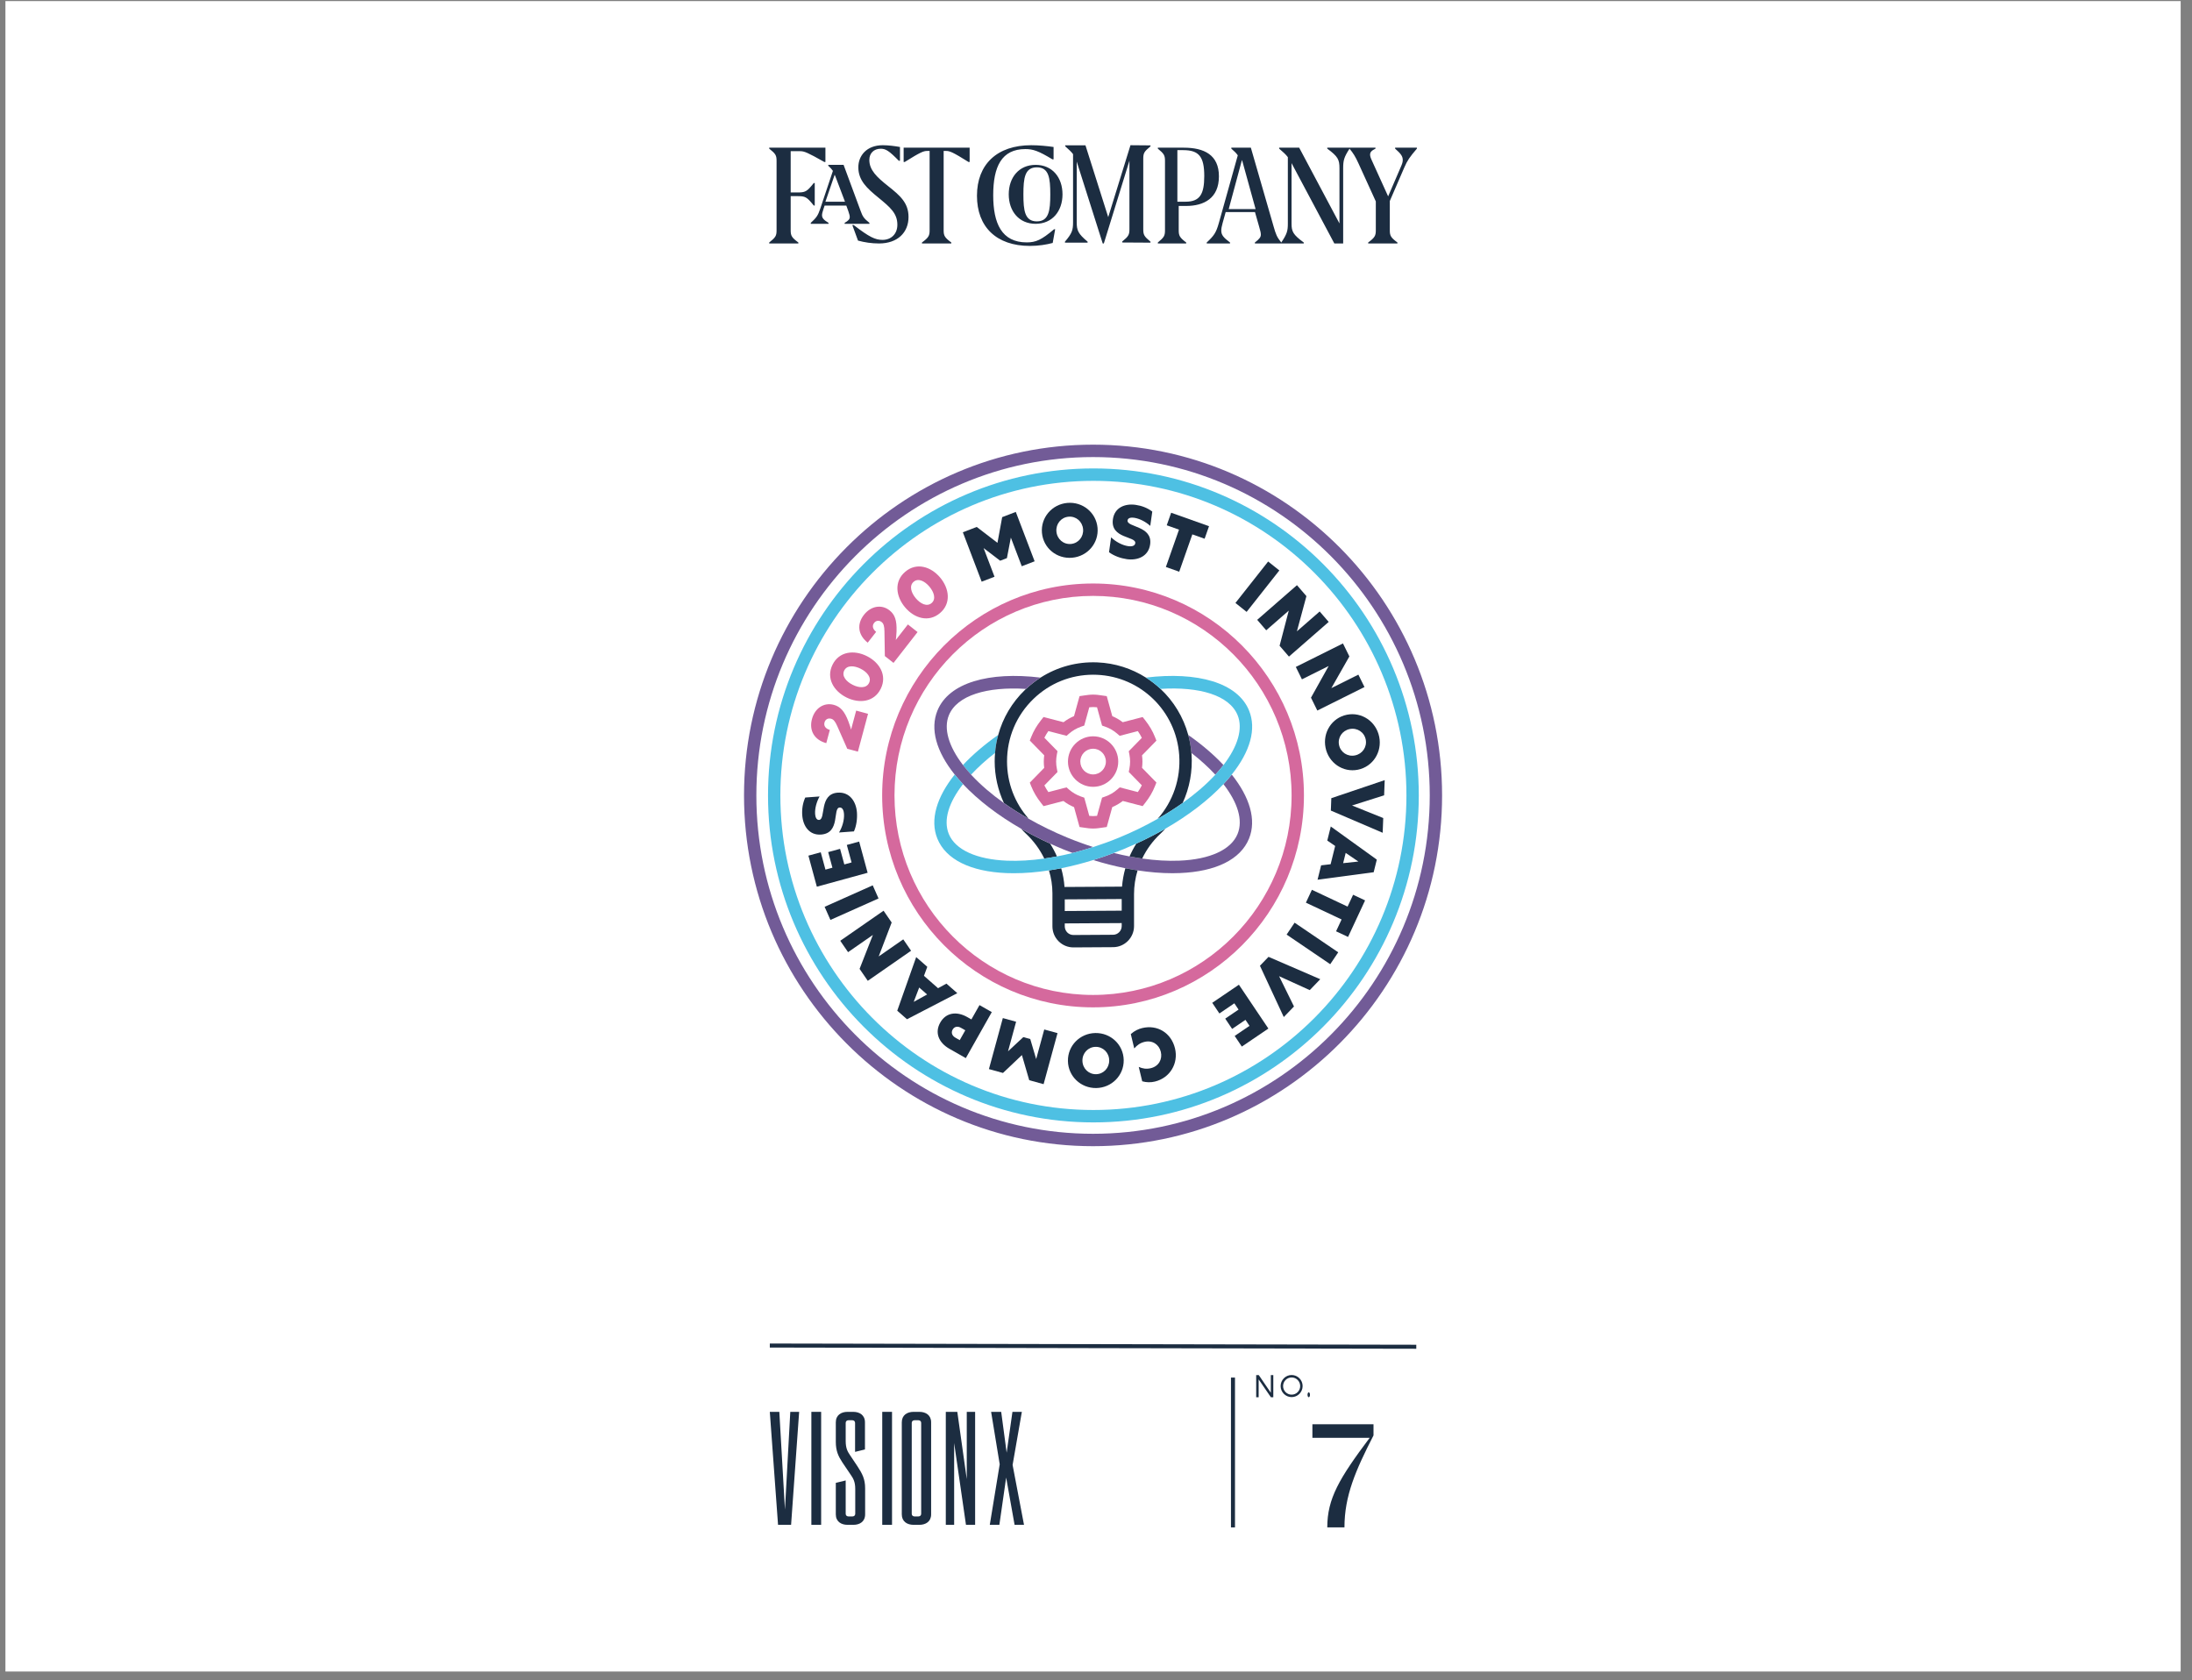 <svg width="167" height="128" viewBox="0 0 167 128" fill="none" xmlns="http://www.w3.org/2000/svg">
<rect x="0" y="0" width="167" height="128" fill="#808080" stroke="none"/>
<rect width="165.724" height="127.26" transform="translate(0.413 0.083)" fill="white"/>
<path fill-rule="evenodd" clip-rule="evenodd" d="M68.478 12.248H68.566V11.198C68.15 11.124 67.684 11.063 67.255 11.063C66.008 11.063 65.393 11.878 65.393 12.746C65.393 13.748 66.057 14.35 66.907 15.043C67.826 15.796 68.367 16.252 68.367 17.121C68.367 17.837 67.882 18.275 67.237 18.275C66.672 18.275 66.225 18.056 65.039 17.145H64.934L65.368 18.329C65.859 18.464 66.399 18.548 66.971 18.548C68.392 18.548 69.217 17.704 69.217 16.532C69.217 15.45 68.571 14.898 67.652 14.168C66.808 13.499 66.231 12.959 66.231 12.182C66.231 11.677 66.572 11.331 67.1 11.331C67.467 11.331 67.721 11.471 68.478 12.248ZM62.8 12.339H62.886V11.251H58.603V11.323C59.097 11.719 59.164 11.835 59.164 12.267V17.532C59.164 17.964 59.097 18.079 58.603 18.475V18.548H60.825V18.475C60.325 18.105 60.239 17.964 60.239 17.551V14.942H60.72C61.35 14.942 61.461 14.985 61.998 15.659H62.072V13.945H61.998C61.461 14.62 61.35 14.662 60.72 14.662H60.239V11.518H60.973C61.269 11.518 61.522 11.615 62.8 12.339ZM64.376 15.367H62.886L63.592 13.309C63.624 13.383 63.657 13.465 63.692 13.561L64.376 15.367ZM64.27 12.56L65.559 16.044C65.726 16.499 65.794 16.62 66.238 16.978V17.051H64.35V16.978C64.633 16.82 64.739 16.693 64.739 16.541C64.739 16.445 64.72 16.335 64.627 16.074L64.476 15.661H62.824L62.739 15.916C62.658 16.154 62.627 16.293 62.627 16.396C62.627 16.608 62.751 16.754 63.121 16.978V17.051H61.769V16.978C62.208 16.578 62.319 16.414 62.492 15.898L63.456 13.018C63.372 12.892 63.267 12.778 63.102 12.627V12.56H64.27ZM73.873 12.339H73.787C72.6 11.597 72.361 11.5 72.084 11.5H71.893V17.551C71.893 17.964 71.98 18.105 72.477 18.475V18.548H70.24V18.475C70.738 18.105 70.824 17.964 70.824 17.551V11.5H70.633C70.357 11.5 70.117 11.597 68.93 12.339H68.845V11.251H73.873V12.339ZM80.182 12.14H80.268V11.198C79.774 11.125 79.14 11.063 78.561 11.063C75.969 11.063 74.431 12.513 74.431 14.915C74.431 17.274 75.901 18.735 78.463 18.735C79.127 18.735 79.725 18.637 80.201 18.509L80.39 17.464H80.305C79.347 18.277 78.92 18.466 78.225 18.466C76.31 18.466 75.669 17.017 75.669 14.872C75.669 12.689 76.31 11.357 78.121 11.357C78.7 11.357 79.109 11.492 80.182 12.14ZM78.994 16.864C79.909 16.864 80.017 16.046 80.017 14.806C80.017 13.567 79.915 12.748 78.994 12.748C78.072 12.748 77.969 13.567 77.969 14.806C77.969 16.046 78.072 16.864 78.994 16.864ZM80.948 14.806C80.948 13.524 80.178 12.56 78.9 12.56C77.621 12.56 76.852 13.53 76.852 14.806C76.852 16.076 77.621 17.051 78.9 17.051C80.178 17.051 80.948 16.076 80.948 14.806ZM87.652 18.487L85.496 18.474V18.4C85.98 18.005 86.047 17.887 86.047 17.448V12.244L84.097 18.548H84.012L82.067 12.423C82.058 12.394 82.05 12.368 82.041 12.343L82.031 12.315V16.929C82.031 17.554 82.134 17.801 82.861 18.412V18.487H81.134V18.412C81.68 17.77 81.752 17.529 81.752 16.929V11.743C81.623 11.57 81.444 11.402 81.153 11.144V11.07H82.697L84.431 16.542L86.126 11.063L87.652 11.076V11.15C87.167 11.546 87.101 11.663 87.101 12.102V17.454C87.101 17.893 87.167 18.01 87.652 18.412V18.487ZM91.748 13.415C91.748 14.792 91.413 15.367 90.326 15.367H89.7V11.438H90.142C91.343 11.438 91.748 11.933 91.748 13.415ZM90.193 11.251C91.73 11.251 92.865 11.792 92.865 13.434C92.865 15.106 91.724 15.69 90.366 15.69H89.802V17.551C89.802 17.964 89.886 18.105 90.373 18.475V18.548H88.21V18.475C88.69 18.079 88.756 17.964 88.756 17.532V12.267C88.756 11.835 88.69 11.719 88.21 11.323V11.251H90.193ZM95.659 15.929H93.611L94.62 12.186C94.641 12.25 94.662 12.318 94.683 12.396L95.659 15.929ZM107.948 11.251V11.323C107.397 11.968 107.219 12.224 106.986 12.765L105.884 15.312V17.551C105.884 17.964 105.969 18.105 106.466 18.475V18.548H104.236V18.475C104.732 18.105 104.818 17.964 104.818 17.551V15.345L103.495 12.443C103.267 11.938 103.091 11.659 102.815 11.327C102.392 11.98 102.331 12.221 102.331 12.825V18.548H101.657L98.416 12.461C98.413 12.454 98.41 12.448 98.406 12.443C98.404 12.438 98.401 12.432 98.398 12.427V17.034C98.398 17.636 98.508 17.873 99.329 18.475V18.548H95.605V18.475C95.979 18.184 96.058 18.055 96.058 17.867C96.058 17.734 96.021 17.588 95.923 17.247L95.612 16.158H93.379L93.148 16.986C93.075 17.241 93.044 17.429 93.044 17.563C93.044 17.898 93.203 18.092 93.712 18.475V18.548H91.935V18.475C92.486 17.959 92.651 17.734 92.86 16.986L94.302 11.834C94.191 11.669 94.044 11.527 93.81 11.323V11.251H95.298L97.031 17.253C97.203 17.852 97.276 18.054 97.615 18.475C98.055 17.822 98.116 17.584 98.116 17.034V11.973C97.957 11.764 97.772 11.595 97.454 11.323V11.251H98.98L102.049 17.023V12.825C102.049 12.163 101.939 11.926 101.118 11.323V11.251H104.793V11.323C104.493 11.476 104.383 11.585 104.383 11.78C104.383 11.889 104.413 12.005 104.512 12.217L105.757 14.959L106.71 12.747C106.834 12.467 106.87 12.345 106.87 12.193C106.87 11.907 106.736 11.719 106.288 11.323V11.251H107.948Z" fill="#1C2D41"/>
<path fill-rule="evenodd" clip-rule="evenodd" d="M83.275 44.453C92.134 44.453 99.342 51.696 99.342 60.598C99.342 69.501 92.134 76.744 83.275 76.744C74.415 76.744 67.208 69.501 67.208 60.598C67.208 51.696 74.415 44.453 83.275 44.453ZM68.148 60.598C68.148 68.979 74.934 75.799 83.275 75.799C91.616 75.799 98.401 68.979 98.401 60.598C98.401 52.217 91.616 45.398 83.275 45.398C74.934 45.398 68.148 52.217 68.148 60.598Z" fill="#D5699D"/>
<path fill-rule="evenodd" clip-rule="evenodd" d="M58.513 60.598C58.513 46.862 69.633 35.687 83.302 35.687C96.971 35.687 108.092 46.862 108.092 60.598C108.092 74.334 96.971 85.509 83.302 85.509C69.633 85.509 58.513 74.334 58.513 60.598ZM59.453 60.598C59.453 73.813 70.152 84.564 83.302 84.564C96.452 84.564 107.151 73.813 107.151 60.598C107.151 47.384 96.452 36.633 83.302 36.633C70.152 36.633 59.453 47.384 59.453 60.598Z" fill="#4EC0E3"/>
<path fill-rule="evenodd" clip-rule="evenodd" d="M56.684 60.598C56.684 45.864 68.613 33.876 83.276 33.876C97.939 33.876 109.867 45.864 109.867 60.598C109.867 75.333 97.939 87.321 83.276 87.321C68.613 87.321 56.684 75.333 56.684 60.598ZM57.624 60.598C57.624 74.812 69.131 86.376 83.276 86.376C97.42 86.376 108.927 74.812 108.927 60.598C108.927 46.385 97.42 34.821 83.276 34.821C69.131 34.821 57.624 46.385 57.624 60.598Z" fill="#725B97"/>
<path d="M75.809 57.361C75.847 56.893 75.928 56.435 76.049 55.99C75.003 56.722 74.101 57.496 73.365 58.281C73.552 58.524 73.758 58.77 73.985 59.016C74.502 58.458 75.115 57.902 75.809 57.361Z" fill="#4EC0E3"/>
<path d="M90.528 55.992C90.648 56.434 90.73 56.892 90.769 57.362C91.463 57.904 92.076 58.461 92.592 59.018C92.819 58.772 93.025 58.527 93.212 58.284C92.477 57.499 91.575 56.724 90.528 55.992Z" fill="#725B97"/>
<path d="M93.229 59.72C93.222 59.726 93.216 59.733 93.209 59.739C94.284 61.123 94.721 62.467 94.287 63.532C93.798 64.733 92.18 65.476 89.847 65.569C88.963 65.605 88.011 65.548 87.02 65.407C86.703 65.362 86.382 65.309 86.057 65.246C85.664 65.171 85.265 65.083 84.863 64.983C84.337 65.181 83.813 65.362 83.29 65.523C84.116 65.779 84.935 65.987 85.737 66.146C86.051 66.209 86.362 66.263 86.669 66.31C87.589 66.451 88.479 66.525 89.32 66.525C89.511 66.525 89.699 66.521 89.884 66.513C92.641 66.403 94.515 65.471 95.158 63.889H95.158C95.742 62.456 95.209 60.727 93.843 59.011C93.654 59.246 93.45 59.483 93.229 59.72Z" fill="#725B97"/>
<path d="M88.396 63.529C88.533 63.401 88.662 63.268 88.789 63.132C88.085 63.537 87.344 63.918 86.572 64.27C86.376 64.582 86.204 64.909 86.057 65.246C86.381 65.309 86.702 65.362 87.019 65.407C87.355 64.708 87.819 64.068 88.396 63.529Z" fill="#1C2D41"/>
<path d="M78.088 52.56C77.096 53.518 76.403 54.697 76.05 55.99C75.929 56.435 75.848 56.893 75.809 57.361C75.792 57.572 75.781 57.786 75.781 58.002C75.781 59.107 76.029 60.191 76.485 61.179C77.075 61.599 77.709 62.001 78.379 62.382C77.307 61.175 76.722 59.642 76.722 58.002C76.722 56.188 77.438 54.498 78.739 53.242C79.975 52.05 81.58 51.402 83.286 51.402C83.377 51.402 83.469 51.404 83.56 51.408C86.905 51.543 89.605 54.172 89.839 57.524C89.965 59.322 89.369 61.06 88.194 62.385C88.87 62.001 89.507 61.596 90.102 61.172C90.629 60.03 90.868 58.757 90.778 57.458C90.775 57.425 90.771 57.394 90.768 57.362C90.73 56.891 90.648 56.433 90.528 55.992C90.156 54.625 89.414 53.418 88.415 52.482C88.073 52.161 87.701 51.873 87.304 51.621C86.224 50.935 84.958 50.518 83.598 50.463C82.045 50.401 80.553 50.807 79.276 51.622C78.886 51.871 78.517 52.16 78.171 52.484C78.144 52.51 78.115 52.534 78.088 52.56Z" fill="#1C2D41"/>
<path d="M77.789 63.132C77.91 63.263 78.034 63.392 78.166 63.515C78.751 64.064 79.221 64.709 79.56 65.407C79.877 65.362 80.199 65.308 80.523 65.246C80.375 64.909 80.202 64.582 80.003 64.269C79.232 63.917 78.492 63.537 77.789 63.132Z" fill="#1C2D41"/>
<path fill-rule="evenodd" clip-rule="evenodd" d="M85.736 66.147C85.606 66.602 85.521 67.072 85.483 67.547L81.101 67.573C81.067 67.09 80.981 66.612 80.848 66.146C80.534 66.209 80.223 66.263 79.915 66.31C80.088 66.874 80.18 67.46 80.18 68.05V70.57C80.18 71.001 80.347 71.406 80.651 71.71C80.953 72.011 81.353 72.177 81.778 72.177H81.788L84.808 72.159C85.685 72.154 86.398 71.433 86.398 70.552V68.115C86.398 67.5 86.492 66.892 86.668 66.31C86.361 66.263 86.05 66.209 85.736 66.147ZM84.803 71.214L81.782 71.232C81.608 71.232 81.44 71.165 81.314 71.04C81.189 70.914 81.12 70.748 81.12 70.57V70.349L85.458 70.324V70.552C85.458 70.915 85.164 71.212 84.803 71.214ZM85.458 68.492L81.12 68.518V69.404L85.458 69.378V68.492Z" fill="#1C2D41"/>
<path fill-rule="evenodd" clip-rule="evenodd" d="M81.364 58.019C81.364 56.958 82.224 56.095 83.279 56.095C84.335 56.095 85.194 56.958 85.194 58.019C85.194 59.08 84.335 59.943 83.279 59.943C82.224 59.943 81.364 59.08 81.364 58.019ZM82.305 58.019C82.305 58.56 82.741 58.998 83.279 58.998C83.817 58.998 84.253 58.56 84.253 58.019C84.253 57.478 83.817 57.04 83.279 57.04C82.741 57.04 82.305 57.478 82.305 58.019Z" fill="#D5699D"/>
<path fill-rule="evenodd" clip-rule="evenodd" d="M87.245 54.868C87.571 55.283 87.815 55.699 87.989 56.139L88.102 56.425L87.006 57.546C87.028 57.707 87.038 57.867 87.038 58.023C87.038 58.179 87.028 58.335 87.007 58.495L88.102 59.615L87.988 59.901C87.814 60.341 87.57 60.757 87.243 61.172L87.054 61.413L85.543 61.021C85.295 61.21 85.026 61.367 84.739 61.489L84.32 63.003L83.972 63.054C83.753 63.087 83.526 63.121 83.278 63.121C83.037 63.121 82.819 63.089 82.608 63.057L82.246 63.005L81.828 61.491C81.539 61.369 81.268 61.212 81.019 61.022L79.504 61.415L79.315 61.174C78.987 60.761 78.745 60.347 78.57 59.91L78.457 59.623L79.554 58.499C79.533 58.337 79.522 58.178 79.522 58.023C79.522 57.865 79.533 57.705 79.555 57.542L78.456 56.417L78.57 56.131C78.744 55.693 78.987 55.279 79.313 54.866L79.503 54.625L81.025 55.02C81.272 54.832 81.541 54.677 81.826 54.556L82.247 53.034L82.611 52.981L82.615 52.98C82.824 52.95 83.041 52.918 83.278 52.918C83.523 52.918 83.746 52.951 83.963 52.983L83.969 52.984L84.319 53.035L84.74 54.558C85.025 54.679 85.291 54.834 85.537 55.021L87.055 54.627L87.245 54.868ZM86.098 58.022C86.098 57.846 86.08 57.667 86.043 57.476L85.995 57.232L86.992 56.212C86.906 56.039 86.805 55.868 86.688 55.698L85.304 56.058L85.117 55.895C84.846 55.658 84.536 55.478 84.196 55.359L83.963 55.279L83.578 53.883C83.378 53.86 83.189 53.859 82.988 53.883L82.603 55.278L82.369 55.358C82.028 55.476 81.717 55.656 81.444 55.894L81.258 56.056L79.87 55.696C79.753 55.865 79.653 56.034 79.567 56.205L80.567 57.228L80.519 57.472C80.482 57.661 80.463 57.846 80.463 58.022C80.463 58.2 80.481 58.379 80.519 58.569L80.566 58.813L79.567 59.835C79.654 60.006 79.754 60.175 79.871 60.344L81.253 59.985L81.441 60.148C81.714 60.387 82.027 60.569 82.371 60.688L82.605 60.769L82.988 62.156C83.189 62.179 83.378 62.179 83.579 62.155L83.962 60.768L84.195 60.686C84.538 60.567 84.849 60.386 85.122 60.147L85.309 59.984L86.687 60.342C86.805 60.171 86.906 60 86.991 59.828L85.996 58.809L86.043 58.565C86.08 58.375 86.098 58.198 86.098 58.022Z" fill="#D5699D"/>
<path d="M73.368 59.737C74.518 60.962 76.035 62.121 77.789 63.132C78.491 63.537 79.232 63.918 80.003 64.269C80.323 64.415 80.647 64.557 80.976 64.692C81.222 64.794 81.469 64.889 81.715 64.983C82.234 64.853 82.76 64.703 83.288 64.532C82.638 64.323 81.985 64.086 81.332 63.818C80.292 63.39 79.302 62.907 78.379 62.382C77.709 62.001 77.075 61.599 76.484 61.179C75.549 60.513 74.722 59.806 74.038 59.074C74.019 59.054 74.003 59.035 73.985 59.016C73.758 58.769 73.552 58.524 73.365 58.281C72.27 56.857 71.877 55.508 72.29 54.493C72.909 52.972 75.192 52.296 78.17 52.484C78.516 52.16 78.885 51.871 79.275 51.622C75.352 51.147 72.285 52.008 71.42 54.135C70.852 55.531 71.32 57.238 72.735 59.008C72.924 59.245 73.129 59.483 73.353 59.721C73.357 59.727 73.363 59.732 73.368 59.737Z" fill="#725B97"/>
<path d="M80.847 66.146C81.647 65.987 82.464 65.778 83.288 65.523C83.811 65.362 84.336 65.181 84.861 64.983C85.108 64.889 85.353 64.794 85.6 64.693C85.928 64.557 86.252 64.416 86.571 64.27C87.343 63.918 88.084 63.537 88.788 63.132C90.541 62.122 92.057 60.964 93.208 59.74C93.214 59.733 93.221 59.727 93.227 59.72C93.449 59.483 93.653 59.246 93.841 59.011C95.26 57.239 95.73 55.53 95.162 54.134L94.726 54.312L95.162 54.133C94.296 52.006 91.228 51.145 87.303 51.621C87.701 51.873 88.073 52.161 88.415 52.482C91.392 52.295 93.672 52.971 94.291 54.491C94.704 55.507 94.309 56.858 93.212 58.284C93.025 58.527 92.819 58.772 92.591 59.018C92.574 59.036 92.559 59.054 92.542 59.072C91.859 59.802 91.034 60.509 90.102 61.172C89.507 61.595 88.868 62.001 88.193 62.385C87.271 62.908 86.282 63.391 85.244 63.818C84.591 64.086 83.937 64.323 83.288 64.533C82.76 64.702 82.235 64.853 81.716 64.983C81.314 65.083 80.916 65.171 80.523 65.246C80.198 65.309 79.877 65.363 79.56 65.408C78.567 65.549 77.613 65.606 76.727 65.571C74.394 65.478 72.774 64.735 72.285 63.534C71.851 62.468 72.29 61.122 73.368 59.737C73.363 59.732 73.357 59.727 73.353 59.722C73.129 59.483 72.924 59.245 72.735 59.008C71.365 60.726 70.831 62.456 71.415 63.892C72.059 65.473 73.932 66.405 76.69 66.516C76.875 66.523 77.062 66.526 77.252 66.526C78.097 66.526 78.991 66.452 79.914 66.31C80.222 66.263 80.533 66.209 80.847 66.146Z" fill="#4EC0E3"/>
<path d="M77.389 38.999L78.824 42.762L77.844 43.139L77.013 40.956L76.713 42.52L76.199 42.718L74.937 41.755L75.769 43.938L74.789 44.314L73.356 40.551L74.414 40.144L75.993 41.355L76.352 39.398L77.389 38.999Z" fill="#1C2D41"/>
<path fill-rule="evenodd" clip-rule="evenodd" d="M79.382 40.59C79.484 41.755 80.513 42.594 81.683 42.49C82.853 42.386 83.72 41.379 83.618 40.214C83.515 39.05 82.487 38.211 81.316 38.314C80.146 38.418 79.28 39.426 79.382 40.59ZM80.484 40.492C80.433 39.913 80.839 39.414 81.409 39.364C81.98 39.313 82.465 39.733 82.516 40.312C82.567 40.891 82.162 41.39 81.592 41.441C81.021 41.491 80.535 41.072 80.484 40.492Z" fill="#1C2D41"/>
<path d="M84.652 40.934C84.982 41.261 85.492 41.543 85.957 41.609C86.127 41.634 86.456 41.64 86.492 41.383C86.57 40.836 84.577 41.052 84.788 39.558C84.914 38.669 85.701 38.345 86.523 38.462C86.983 38.528 87.416 38.694 87.788 38.974L87.634 40.063C87.316 39.773 86.838 39.508 86.407 39.446C86.22 39.419 85.936 39.425 85.904 39.648C85.829 40.178 87.826 40.05 87.625 41.475C87.495 42.399 86.657 42.715 85.846 42.599C85.381 42.533 84.868 42.35 84.491 42.069L84.652 40.934Z" fill="#1C2D41"/>
<path d="M89.226 39.062L92.111 40.087L91.775 41.042L90.84 40.711L89.84 43.555L88.824 43.195L89.824 40.35L88.89 40.018L89.226 39.062Z" fill="#1C2D41"/>
<path d="M97.468 43.458L94.975 46.616L94.123 45.936L96.615 42.778L97.468 43.458Z" fill="#1C2D41"/>
<path d="M101.228 47.38L98.2 50.022L97.487 49.196L98.186 46.52L96.468 48.018L95.781 47.222L98.81 44.58L99.531 45.415L98.806 48.098L100.541 46.584L101.228 47.38Z" fill="#1C2D41"/>
<path d="M103.955 52.341L100.362 54.132L99.879 53.152L101.226 50.739L99.189 51.754L98.723 50.81L102.315 49.019L102.804 50.01L101.431 52.423L103.489 51.397L103.955 52.341Z" fill="#1C2D41"/>
<path fill-rule="evenodd" clip-rule="evenodd" d="M102.613 54.452C101.472 54.682 100.756 55.802 100.988 56.96C101.22 58.117 102.312 58.871 103.452 58.64C104.593 58.409 105.309 57.289 105.077 56.132C104.845 54.975 103.753 54.221 102.613 54.452ZM102.83 55.541C103.398 55.426 103.935 55.775 104.049 56.34C104.161 56.904 103.801 57.436 103.234 57.55C102.666 57.666 102.129 57.316 102.015 56.752C101.902 56.187 102.263 55.656 102.83 55.541Z" fill="#1C2D41"/>
<path d="M101.428 60.808L105.495 59.434L105.451 60.591L103.006 61.365L105.384 62.322L105.34 63.444L101.392 61.752L101.428 60.808Z" fill="#1C2D41"/>
<path fill-rule="evenodd" clip-rule="evenodd" d="M100.379 67.02L104.655 66.45L104.893 65.489L101.387 62.965L101.121 64.037L101.721 64.449L101.375 65.84L100.651 65.925L100.379 67.02ZM102.329 65.759L102.523 64.977L103.488 65.635L102.329 65.759Z" fill="#1C2D41"/>
<path d="M104.001 68.596L102.703 71.38L101.79 70.95L102.211 70.048L99.492 68.768L99.949 67.788L102.667 69.068L103.088 68.166L104.001 68.596Z" fill="#1C2D41"/>
<path d="M101.345 73.457L98.022 71.201L98.631 70.294L101.955 72.551L101.345 73.457Z" fill="#1C2D41"/>
<path d="M96.644 72.896L100.585 74.6L99.784 75.431L97.449 74.37L98.584 76.677L97.806 77.483L95.99 73.575L96.644 72.896Z" fill="#1C2D41"/>
<path d="M96.633 78.359L94.61 79.732L94.065 78.921L95.195 78.154L94.887 77.696L93.871 78.386L93.345 77.603L94.361 76.914L94.04 76.436L92.901 77.21L92.356 76.398L94.388 75.019L96.633 78.359Z" fill="#1C2D41"/>
<path d="M87.986 82.398C87.686 82.472 87.349 82.47 87.021 82.378L86.757 81.281C87.048 81.412 87.337 81.46 87.677 81.378C88.284 81.231 88.573 80.693 88.439 80.133C88.306 79.579 87.803 79.227 87.196 79.374C86.862 79.455 86.636 79.622 86.414 79.872L86.151 78.78C86.443 78.52 86.752 78.386 87.014 78.323C88.184 78.039 89.237 78.696 89.519 79.871C89.793 81.013 89.139 82.119 87.986 82.398Z" fill="#1C2D41"/>
<path fill-rule="evenodd" clip-rule="evenodd" d="M85.611 80.761C85.592 79.592 84.627 78.681 83.452 78.7C82.278 78.719 81.342 79.661 81.361 80.83C81.379 81.998 82.345 82.909 83.519 82.891C84.694 82.871 85.63 81.93 85.611 80.761ZM84.506 80.778C84.515 81.36 84.076 81.828 83.503 81.837C82.93 81.846 82.476 81.393 82.466 80.812C82.457 80.23 82.897 79.762 83.469 79.753C84.042 79.744 84.497 80.197 84.506 80.778Z" fill="#1C2D41"/>
<path d="M75.342 81.447L76.402 77.561L77.413 77.839L76.798 80.093L77.961 79.011L78.491 79.157L78.942 80.684L79.557 78.43L80.568 78.708L79.508 82.595L78.413 82.294L77.855 80.379L76.414 81.742L75.342 81.447Z" fill="#1C2D41"/>
<path fill-rule="evenodd" clip-rule="evenodd" d="M73.694 77.485C72.876 77.019 72.061 77.144 71.632 77.906C71.199 78.672 71.514 79.433 72.331 79.9L73.582 80.612L75.561 77.106L74.624 76.572L74.007 77.664L73.694 77.485ZM73.208 78.301L73.542 78.491L73.118 79.242L72.784 79.052C72.54 78.913 72.444 78.673 72.577 78.438C72.71 78.202 72.963 78.161 73.208 78.301Z" fill="#1C2D41"/>
<path fill-rule="evenodd" clip-rule="evenodd" d="M69.801 72.914L68.358 76.999L69.1 77.65L72.934 75.664L72.105 74.936L71.467 75.285L70.393 74.343L70.647 73.656L69.801 72.914ZM70.03 75.233L70.634 75.763L69.612 76.326L70.03 75.233Z" fill="#1C2D41"/>
<path d="M64.016 71.672L67.315 69.382L67.933 70.281L66.945 72.864L68.816 71.564L69.412 72.431L66.113 74.722L65.488 73.813L66.502 71.227L64.612 72.539L64.016 71.672Z" fill="#1C2D41"/>
<path d="M62.825 69.084L66.49 67.448L66.932 68.448L63.267 70.084L62.825 69.084Z" fill="#1C2D41"/>
<path d="M62.232 67.552L61.59 65.186L62.529 64.928L62.888 66.25L63.419 66.105L63.096 64.916L64.002 64.668L64.325 65.856L64.878 65.704L64.516 64.371L65.456 64.114L66.101 66.491L62.232 67.552Z" fill="#1C2D41"/>
<path d="M63.921 63.422C64.168 63.029 64.334 62.468 64.3 61.998C64.288 61.825 64.224 61.501 63.967 61.52C63.419 61.56 64.051 63.471 62.554 63.58C61.662 63.645 61.18 62.941 61.12 62.108C61.087 61.643 61.157 61.182 61.35 60.758L62.441 60.678C62.227 61.052 62.07 61.577 62.101 62.013C62.115 62.203 62.181 62.481 62.404 62.465C62.935 62.426 62.388 60.492 63.817 60.388C64.742 60.32 65.227 61.076 65.287 61.897C65.321 62.368 65.251 62.91 65.058 63.339L63.921 63.422Z" fill="#1C2D41"/>
<path d="M63.526 53.698C64.019 53.832 64.334 54.168 64.638 54.963C64.771 55.309 64.833 55.547 64.84 55.585L65.229 54.136L66.133 54.381L65.36 57.263L64.55 57.044L63.791 55.325C63.632 54.965 63.503 54.804 63.319 54.755C63.081 54.69 62.877 54.808 62.816 55.037C62.745 55.299 62.891 55.511 63.222 55.607L62.951 56.616C62.041 56.37 61.627 55.654 61.861 54.778C62.084 53.948 62.777 53.495 63.526 53.698Z" fill="#D5699D"/>
<path fill-rule="evenodd" clip-rule="evenodd" d="M64.481 53.131C65.453 53.618 66.591 53.499 67.099 52.477C67.605 51.459 67.016 50.473 66.045 49.986C65.074 49.498 63.936 49.617 63.43 50.635C62.922 51.657 63.51 52.643 64.481 53.131ZM64.959 52.17C64.481 51.93 64.106 51.51 64.319 51.081C64.53 50.657 65.09 50.706 65.568 50.946C66.046 51.186 66.421 51.607 66.21 52.03C65.998 52.459 65.437 52.41 64.959 52.17Z" fill="#D5699D"/>
<path d="M67.772 46.501C68.174 46.818 68.332 47.251 68.304 48.101C68.291 48.473 68.255 48.716 68.247 48.754L69.169 47.572L69.906 48.153L68.073 50.502L67.413 49.982L67.383 48.102C67.377 47.708 67.32 47.51 67.171 47.392C66.976 47.239 66.742 47.267 66.597 47.454C66.43 47.667 66.481 47.92 66.749 48.139L66.108 48.961C65.366 48.377 65.263 47.554 65.82 46.841C66.347 46.164 67.161 46.02 67.772 46.501Z" fill="#D5699D"/>
<path fill-rule="evenodd" clip-rule="evenodd" d="M68.954 46.27C69.655 47.102 70.748 47.444 71.616 46.705C72.48 45.971 72.326 44.831 71.624 43.998C70.923 43.165 69.83 42.824 68.966 43.559C68.098 44.298 68.252 45.437 68.954 46.27ZM69.77 45.576C69.424 45.166 69.244 44.631 69.609 44.321C69.968 44.016 70.464 44.282 70.809 44.692C71.154 45.102 71.334 45.637 70.975 45.943C70.611 46.252 70.115 45.986 69.77 45.576Z" fill="#D5699D"/>
<path d="M59.803 115.011L60.209 107.56H60.884L60.27 116.167H59.276L58.649 107.56H59.374L59.803 115.011Z" fill="#1C2D41"/>
<path d="M61.815 116.167H62.56V107.56H61.815V116.167Z" fill="#1C2D41"/>
<path d="M64.647 115.528H64.941C65.056 115.528 65.158 115.466 65.158 115.307V113.438C65.158 112.884 65.004 112.638 64.839 112.392L64.175 111.409C63.869 110.941 63.677 110.536 63.677 109.847V108.359C63.677 107.806 64.086 107.56 64.571 107.56H65.004C65.49 107.56 65.898 107.806 65.898 108.359V110.425L65.145 110.609V108.421C65.145 108.261 65.043 108.199 64.928 108.199H64.647C64.532 108.199 64.43 108.261 64.43 108.421V109.786C64.43 110.339 64.583 110.597 64.749 110.843L65.324 111.704C65.694 112.269 65.911 112.675 65.911 113.388V115.368C65.911 115.922 65.503 116.167 65.018 116.167H64.571C64.086 116.167 63.677 115.922 63.677 115.368V112.97L64.43 112.786V115.307C64.43 115.466 64.532 115.528 64.647 115.528Z" fill="#1C2D41"/>
<path d="M67.215 116.167H67.96V107.56H67.215V116.167Z" fill="#1C2D41"/>
<path fill-rule="evenodd" clip-rule="evenodd" d="M70.04 116.167C70.528 116.167 70.939 115.922 70.939 115.368V108.359C70.939 107.806 70.528 107.56 70.04 107.56H69.603C69.115 107.56 68.704 107.806 68.704 108.359V115.368C68.704 115.922 69.115 116.167 69.603 116.167H70.04ZM69.963 115.528H69.68C69.565 115.528 69.462 115.466 69.462 115.307V108.421C69.462 108.261 69.565 108.199 69.68 108.199H69.963C70.078 108.199 70.181 108.261 70.181 108.421V115.307C70.181 115.466 70.078 115.528 69.963 115.528Z" fill="#1C2D41"/>
<path d="M73.654 112.687V107.56H74.291V116.167H73.594L72.693 109.933V116.167H72.057V107.56H72.934L73.654 112.687Z" fill="#1C2D41"/>
<path d="M76.693 110.671L77.134 107.56H77.851L77.146 111.605L78.015 116.167H77.297L76.655 112.565L76.138 116.167H75.408L76.164 111.556L75.509 107.56H76.277L76.693 110.671Z" fill="#1C2D41"/>
<path d="M104.642 109.355C103.282 112.014 102.429 113.953 102.429 116.363H101.12C101.12 114.176 102.022 112.643 104.35 109.539H99.987V108.504H104.642V109.355Z" fill="#1C2D41"/>
<path d="M97.008 104.762V106.446H96.823L95.892 105.087V106.446H95.704V104.762H95.903L96.819 106.104V104.762H97.008Z" fill="#1C2D41"/>
<path fill-rule="evenodd" clip-rule="evenodd" d="M97.566 105.597C97.566 106.06 97.945 106.437 98.405 106.437C98.864 106.437 99.242 106.06 99.242 105.597C99.242 105.131 98.864 104.753 98.405 104.753C97.945 104.753 97.566 105.131 97.566 105.597ZM97.753 105.596C97.753 105.236 98.042 104.94 98.405 104.94C98.767 104.94 99.056 105.236 99.056 105.596C99.056 105.954 98.767 106.25 98.405 106.25C98.042 106.25 97.753 105.954 97.753 105.596Z" fill="#1C2D41"/>
<path d="M99.708 106.446C99.656 106.446 99.615 106.363 99.615 106.257C99.615 106.156 99.656 106.072 99.708 106.072C99.76 106.072 99.801 106.156 99.801 106.257C99.801 106.363 99.76 106.446 99.708 106.446Z" fill="#1C2D41"/>
<path d="M58.649 102.508L107.901 102.601" stroke="#1C2D41" stroke-width="0.307"/>
<path d="M93.936 104.949V116.363" stroke="#1C2D41" stroke-width="0.307"/>
</svg>
